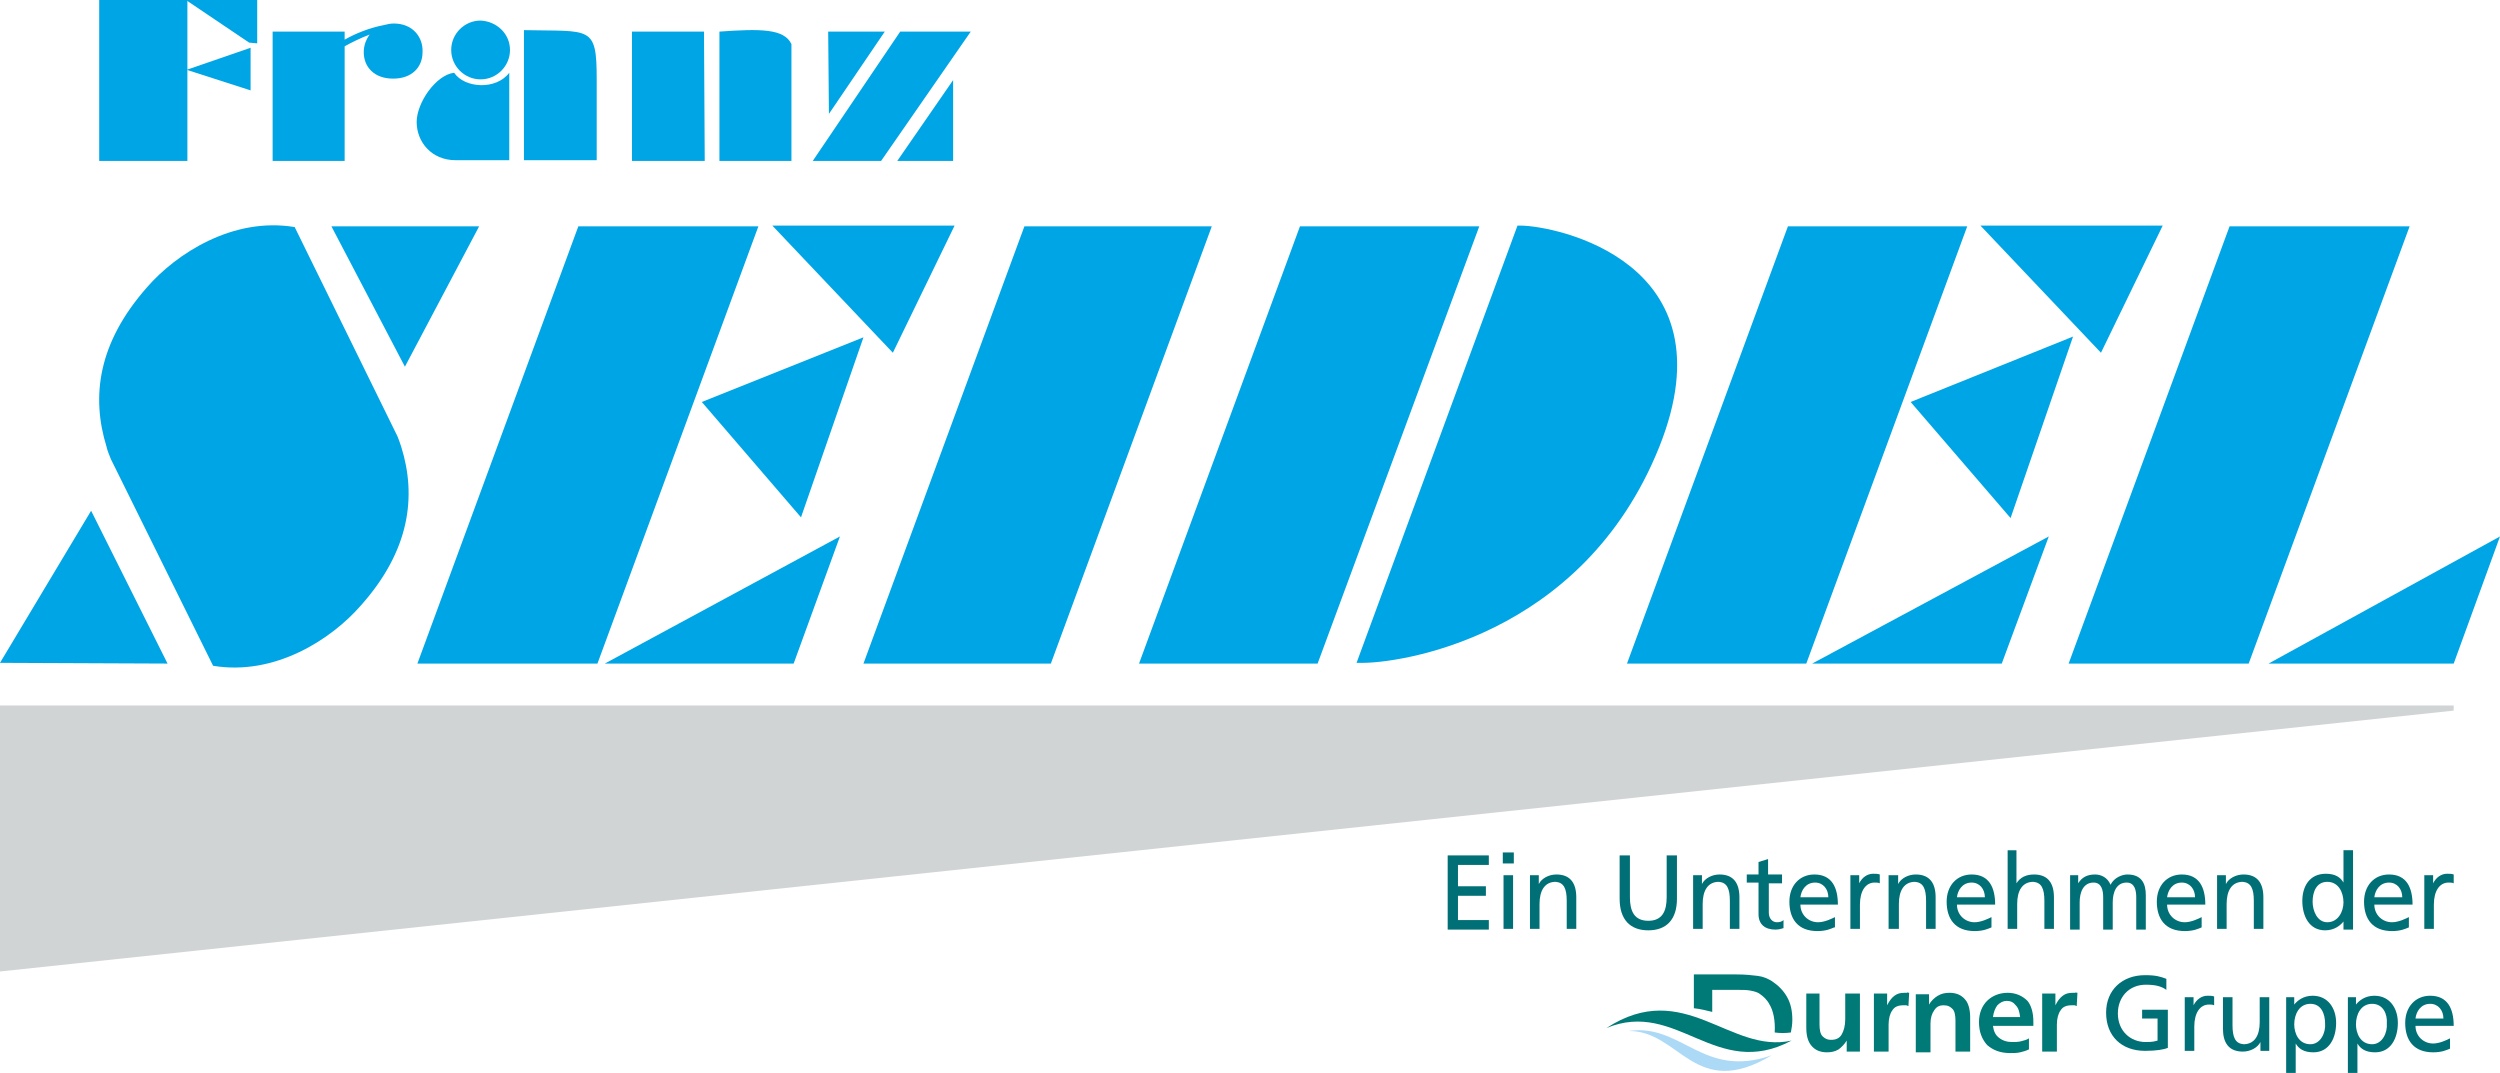 <?xml version="1.0" encoding="UTF-8"?>
<svg xmlns="http://www.w3.org/2000/svg" xmlns:xlink="http://www.w3.org/1999/xlink" version="1.1" id="Ebene_1" x="0px" y="0px" viewBox="0 0 340.2 146" style="enable-background:new 0 0 340.2 146;" xml:space="preserve">
<style type="text/css">
	.st0{fill:#007A76;}
	.st1{fill-rule:evenodd;clip-rule:evenodd;fill:#00A5E6;}
	.st2{fill-rule:evenodd;clip-rule:evenodd;fill:#D1D4D5;}
	.st3{fill:#007076;}
	.st4{fill-rule:evenodd;clip-rule:evenodd;fill:#ACD9F6;}
	.st5{fill-rule:evenodd;clip-rule:evenodd;fill:#007A76;}
</style>
<path class="st1" d="M53.6,3.2c-0.5,0-0.9,0.1-1.3,0.2c-2.1,0.4-4,1.2-5.4,2V5.3v-1h-9.8v17.6h9.8V6.3c0.9-0.5,2.1-1.1,3.4-1.6  c-0.5,0.7-0.8,1.5-0.8,2.4c0,2,1.4,3.6,4,3.6c2.6,0,4-1.6,4-3.6C57.6,5.1,56.2,3.2,53.6,3.2z"></path>
<polygon class="st2" points="333.9,96.7 0,132.2 0,96 333.9,96 "></polygon>
<path class="st1" d="M54.6,60.8L54.6,60.8c-0.2-0.6-0.3-0.9-0.5-1.4l-14-28.5C31.7,29.5,24,34.5,20,39.1c-6.7,7.6-7.6,14.9-5.5,21.7  h0c0.1,0.5,0.4,1.2,0.6,1.7L29,90.6c8.4,1.4,16.1-3.6,20.1-8.2C55.8,74.9,56.7,67.5,54.6,60.8"></path>
<polygon class="st1" points="0,90.2 22.8,90.3 12.4,69.5 "></polygon>
<polygon class="st1" points="65.2,30.8 45.1,30.8 55.1,49.9 "></polygon>
<path class="st1" d="M103.2,30.8L81.3,90.3H56.8l21.9-59.5H103.2z M114.3,73L114.3,73l-32,17.3H108L114.3,73z M95.5,54.7l13.5,15.7  l8.5-24.5L95.5,54.7z M121.5,48L121.5,48l-16.4-17.3h24.8L121.5,48z"></path>
<path class="st1" d="M267.7,30.8l-21.9,59.5h-24.4l21.9-59.5H267.7z M278.8,73L278.8,73l-32.2,17.3h25.8L278.8,73z M260,54.7  l13.6,15.8l8.5-24.7L260,54.7z M285.9,48L285.9,48l-16.4-17.3h24.8L285.9,48z"></path>
<polygon class="st1" points="117.5,90.3 139.4,30.8 164.9,30.8 143,90.3 "></polygon>
<path class="st1" d="M179.3,90.3h-24.7h0.4l21.9-59.5h24.4L179.3,90.3z M225.8,60.8L225.8,60.8c10.1-25.3-14.3-30.1-18.9-30.1h-0.4  l-21.9,59.5h0.6C190,90.3,215.3,87,225.8,60.8"></path>
<path class="st1" d="M327.9,30.8L306,90.3h-24.5l21.9-59.5h24.7H327.9z M340.2,73L340.2,73l-31.5,17.3h25.2L340.2,73z"></path>
<path class="st1" d="M71.3,4.1c0,0,0,17.4,0,17.7h9.9v-11C81.2,3.4,80.4,4.3,71.3,4.1"></path>
<polygon class="st1" points="95.8,4.3 86,4.3 86,21.9 95.9,21.9 "></polygon>
<path class="st1" d="M97.9,4.3l0,17.6h9.8V6C106.7,3.9,103.5,3.9,97.9,4.3"></path>
<g>
	<polygon class="st1" points="120.4,4.3 112.8,15.5 112.7,4.3  "></polygon>
	<polygon class="st1" points="122.1,21.9 129.7,10.9 129.7,21.9  "></polygon>
	<polygon class="st1" points="122.5,4.3 132.1,4.3 119.9,21.9 110.6,21.9  "></polygon>
</g>
<g>
	<rect x="13.5" class="st1" width="12" height="21.9"></rect>
	<polygon class="st1" points="25.4,9.5 34.1,6.5 34.1,12.3  "></polygon>
	<polygon class="st1" points="33.9,5.8 25.3,0 35,0 35,5.9  "></polygon>
</g>
<path class="st1" d="M69.3,9.9c-1.8,2.4-6.1,2.1-7.5,0c-2.5,0.3-5.1,4.1-5.1,6.7c0,2.7,2,5.2,5.3,5.2c3.6,0,6.1,0,7.3,0  C69.3,21.9,69.3,10.8,69.3,9.9"></path>
<path class="st1" d="M69.4,6.8c0,2.2-1.8,4-4,4c-2.2,0-4-1.8-4-4c0-2.2,1.8-4,4-4C67.6,2.9,69.4,4.6,69.4,6.8"></path>
<g>
	<path class="st3" d="M197,116.4h5.6v1.3h-4.2v2.9h3.8v1.3h-3.8v3.3h4.2v1.3H197V116.4z"></path>
	<path class="st3" d="M206,117.5h-1.5V116h1.5V117.5z M204.6,119.1h1.3v7.3h-1.3V119.1z"></path>
	<path class="st3" d="M208.1,119.1h1.3v1.2h0c0.4-0.8,1.4-1.3,2.4-1.3c1.9,0,2.7,1.2,2.7,3.1v4.3h-1.3v-3.8c0-1.7-0.4-2.5-1.5-2.6   c-1.5,0-2.2,1.2-2.2,3v3.4h-1.3V119.1z"></path>
	<path class="st3" d="M228.2,122.3c0,2.8-1.4,4.3-3.9,4.3c-2.5,0-3.9-1.5-3.9-4.3v-5.9h1.4v5.7c0,1.9,0.6,3.2,2.5,3.2   c1.9,0,2.5-1.3,2.5-3.2v-5.7h1.4V122.3z"></path>
	<path class="st3" d="M230.3,119.1h1.3v1.2h0c0.4-0.8,1.4-1.3,2.4-1.3c1.9,0,2.7,1.2,2.7,3.1v4.3h-1.3v-3.8c0-1.7-0.4-2.5-1.5-2.6   c-1.5,0-2.2,1.2-2.2,3v3.4h-1.3V119.1z"></path>
	<path class="st3" d="M242.6,120.2h-1.9v4c0,0.8,0.5,1.3,1.1,1.3c0.4,0,0.7-0.1,0.9-0.3v1.1c-0.3,0.1-0.7,0.2-1.1,0.2   c-1.4,0-2.3-0.7-2.3-2.1v-4.3h-1.6v-1.1h1.6v-1.7l1.3-0.4v2.1h1.9V120.2z"></path>
	<path class="st3" d="M249.6,126.2c-0.5,0.2-1.1,0.5-2.3,0.5c-2.6,0-3.8-1.6-3.8-4c0-2.2,1.4-3.7,3.4-3.7c2.4,0,3.2,1.8,3.2,4.1H245   c0,1.4,1.1,2.4,2.4,2.4c0.9,0,1.9-0.5,2.3-0.7V126.2z M248.8,122.1c0-1.1-0.7-2-1.8-2c-1.3,0-1.9,1.1-2,2H248.8z"></path>
	<path class="st3" d="M251.7,119.1h1.3v1.1h0c0.4-0.8,1.1-1.3,1.9-1.3c0.4,0,0.6,0,0.9,0.1v1.2c-0.2-0.1-0.5-0.1-0.7-0.1   c-1.2,0-2,1.1-2,3v3.3h-1.3V119.1z"></path>
	<path class="st3" d="M257,119.1h1.3v1.2h0c0.4-0.8,1.4-1.3,2.4-1.3c1.9,0,2.7,1.2,2.7,3.1v4.3h-1.3v-3.8c0-1.7-0.4-2.5-1.5-2.6   c-1.5,0-2.2,1.2-2.2,3v3.4H257V119.1z"></path>
	<path class="st3" d="M271,126.2c-0.5,0.2-1.1,0.5-2.3,0.5c-2.6,0-3.8-1.6-3.8-4c0-2.2,1.4-3.7,3.4-3.7c2.4,0,3.2,1.8,3.2,4.1h-5.2   c0,1.4,1.1,2.4,2.4,2.4c0.9,0,1.9-0.5,2.3-0.7V126.2z M270.1,122.1c0-1.1-0.7-2-1.8-2c-1.3,0-1.9,1.1-2,2H270.1z"></path>
	<path class="st3" d="M273.1,115.7h1.3v4.5h0c0.5-0.8,1.3-1.2,2.4-1.2c1.9,0,2.7,1.2,2.7,3.1v4.3h-1.3v-3.8c0-1.7-0.4-2.5-1.5-2.6   c-1.5,0-2.2,1.2-2.2,3v3.4h-1.3V115.7z"></path>
	<path class="st3" d="M281.5,119.1h1.3v1.1h0c0.5-0.8,1.2-1.2,2.3-1.2c0.8,0,1.7,0.4,2.1,1.4c0.5-1,1.6-1.4,2.3-1.4   c1.9,0,2.5,1.2,2.5,2.8v4.7h-1.3v-4.4c0-0.9-0.2-2-1.3-2c-1.4,0-1.9,1.3-1.9,2.7v3.7h-1.3v-4.4c0-0.9-0.2-2-1.3-2   c-1.4,0-1.9,1.3-1.9,2.7v3.7h-1.3V119.1z"></path>
	<path class="st3" d="M299.6,126.2c-0.5,0.2-1.1,0.5-2.3,0.5c-2.6,0-3.8-1.6-3.8-4c0-2.2,1.4-3.7,3.4-3.7c2.4,0,3.2,1.8,3.2,4.1   h-5.2c0,1.4,1.1,2.4,2.4,2.4c0.9,0,1.9-0.5,2.3-0.7V126.2z M298.7,122.1c0-1.1-0.7-2-1.8-2c-1.3,0-1.9,1.1-2,2H298.7z"></path>
	<path class="st3" d="M301.6,119.1h1.3v1.2h0c0.4-0.8,1.4-1.3,2.4-1.3c1.9,0,2.7,1.2,2.7,3.1v4.3h-1.3v-3.8c0-1.7-0.4-2.5-1.5-2.6   c-1.5,0-2.2,1.2-2.2,3v3.4h-1.3V119.1z"></path>
	<path class="st3" d="M318.9,125.4L318.9,125.4c-0.4,0.5-1.2,1.2-2.5,1.2c-2.2,0-3.1-2-3.1-4c0-2,1-3.7,3.2-3.7c1.3,0,2,0.5,2.4,1.2   h0v-4.4h1.3v10.8h-1.3V125.4z M316.7,125.5c1.5,0,2.2-1.5,2.2-2.7c0-1.4-0.7-2.8-2.2-2.8s-2,1.4-2,2.7   C314.7,123.9,315.3,125.5,316.7,125.5z"></path>
	<path class="st3" d="M327.8,126.2c-0.5,0.2-1.1,0.5-2.3,0.5c-2.6,0-3.8-1.6-3.8-4c0-2.2,1.4-3.7,3.4-3.7c2.4,0,3.2,1.8,3.2,4.1   h-5.2c0,1.4,1.1,2.4,2.4,2.4c0.9,0,1.9-0.5,2.3-0.7V126.2z M326.9,122.1c0-1.1-0.7-2-1.8-2c-1.3,0-1.9,1.1-2,2H326.9z"></path>
	<path class="st3" d="M329.8,119.1h1.3v1.1h0c0.4-0.8,1.1-1.3,1.9-1.3c0.4,0,0.6,0,0.9,0.1v1.2c-0.2-0.1-0.5-0.1-0.7-0.1   c-1.2,0-2,1.1-2,3v3.3h-1.3V119.1z"></path>
</g>
<g>
	<path class="st4" d="M221.6,140.3c7-0.1,9,9.6,19.5,3.3C231.7,146.9,228.9,139.2,221.6,140.3"></path>
	<g>
		<path class="st5" d="M243.8,141.6c-8.4,1.9-14.6-8.6-25.2-1.7C228.2,135.9,233.5,147.1,243.8,141.6L243.8,141.6z"></path>
		<path class="st5" d="M245.6,135.2h2v4.2c0,0.7,0.1,1.3,0.4,1.6c0.3,0.3,0.6,0.5,1.2,0.5c0.6,0,1.1-0.2,1.4-0.7    c0.3-0.5,0.5-1.2,0.5-2.1v-3.5h2v7.9h-1.8v-1.5c-0.3,0.5-0.7,0.9-1.1,1.2c-0.5,0.3-1,0.4-1.6,0.4c-0.9,0-1.6-0.3-2.1-0.9    c-0.5-0.6-0.7-1.4-0.7-2.5V135.2z M259.8,135.1l-0.1,1.8c-0.1,0-0.2-0.1-0.3-0.1c-0.1,0-0.2,0-0.4,0c-0.7,0-1.2,0.2-1.5,0.7    c-0.3,0.4-0.5,1.1-0.5,1.9v3.7h-2v-7.9h1.8v1.6c0.3-0.6,0.6-1,1-1.3c0.4-0.3,0.8-0.4,1.4-0.4c0.1,0,0.2,0,0.3,0    C259.5,135,259.6,135.1,259.8,135.1 M268.1,138.4v4.7h-2v-4.2c0-0.7-0.1-1.3-0.4-1.6c-0.3-0.3-0.6-0.5-1.2-0.5    c-0.6,0-1,0.2-1.3,0.7c-0.3,0.4-0.5,1-0.5,1.8v3.9h-2v-7.9h1.8v1.4c0.3-0.5,0.7-0.9,1.2-1.2c0.5-0.3,1-0.4,1.6-0.4    c0.9,0,1.6,0.3,2.1,0.9C267.8,136.4,268.1,137.3,268.1,138.4 M276.7,139v0.6h-5.5c0.1,0.7,0.3,1.2,0.8,1.6    c0.5,0.4,1.1,0.6,1.8,0.6c0.4,0,0.8,0,1.2-0.1c0.4-0.1,0.8-0.2,1.1-0.4v1.5c-0.4,0.2-0.8,0.3-1.2,0.4c-0.4,0.1-0.9,0.1-1.4,0.1    c-1.3,0-2.3-0.4-3.1-1.1c-0.7-0.8-1.1-1.8-1.1-3.1c0-1.2,0.4-2.2,1.1-2.9c0.7-0.7,1.7-1.1,2.8-1.1c1.1,0,2,0.4,2.7,1.1    C276.4,136.8,276.7,137.8,276.7,139 M274.9,138.4c-0.1-0.7-0.2-1.2-0.6-1.6c-0.3-0.4-0.7-0.6-1.2-0.6c-0.5,0-0.9,0.2-1.3,0.6    c-0.3,0.4-0.5,0.9-0.6,1.6H274.9z M282.7,135.1l-0.1,1.8c-0.1,0-0.2-0.1-0.3-0.1c-0.1,0-0.2,0-0.4,0c-0.7,0-1.2,0.2-1.5,0.7    c-0.3,0.4-0.5,1.1-0.5,1.9v3.7h-2v-7.9h1.8v1.6c0.3-0.6,0.6-1,1-1.3c0.4-0.3,0.8-0.4,1.4-0.4c0.1,0,0.2,0,0.3,0    C282.4,135,282.5,135.1,282.7,135.1"></path>
		<path class="st5" d="M230.7,132.6h5.6c1.2,0,2.1,0.1,2.9,0.2c0.8,0.1,1.4,0.4,1.9,0.7c0.9,0.6,1.6,1.3,2.1,2.2    c0.5,0.9,0.7,1.9,0.7,3.1c0,0.6-0.1,1.2-0.2,1.7c-0.7,0.1-1.5,0.1-2.2,0c0.1-1.6-0.2-3-0.7-3.8c-0.3-0.6-0.8-1.1-1.4-1.5    c-0.3-0.2-0.7-0.3-1.2-0.4c-0.5-0.1-1.1-0.1-1.9-0.1h-3.3v3c-0.8-0.2-1.6-0.4-2.5-0.5V132.6z"></path>
	</g>
</g>
<g>
	<path class="st3" d="M294.8,134.7c-0.7-0.5-1.5-0.7-2.8-0.7c-2.3,0-3.8,1.7-3.8,3.9c0,2.4,1.7,3.9,3.8,3.9c1,0,1.2-0.1,1.6-0.2v-3   h-2.1v-1.2h3.5v5.2c-0.5,0.2-1.5,0.4-3.1,0.4c-3.2,0-5.3-2-5.3-5.2c0-3.1,2.2-5.1,5.3-5.1c1.5,0,2.1,0.2,2.9,0.5L294.8,134.7z"></path>
	<path class="st3" d="M297.2,135.7h1.3v1.1h0c0.4-0.8,1.1-1.3,1.9-1.3c0.4,0,0.6,0,0.9,0.1v1.2c-0.2-0.1-0.5-0.1-0.7-0.1   c-1.2,0-2,1.1-2,3v3.3h-1.3V135.7z"></path>
	<path class="st3" d="M308.9,143h-1.3v-1.2h0c-0.4,0.8-1.4,1.3-2.4,1.3c-1.9,0-2.7-1.2-2.7-3.1v-4.3h1.3v3.8c0,1.7,0.4,2.5,1.5,2.6   c1.5,0,2.2-1.2,2.2-3v-3.4h1.3V143z"></path>
	<path class="st3" d="M310.9,135.7h1.3v1h0c0.4-0.5,1.2-1.2,2.5-1.2c2.1,0,3.2,1.7,3.2,3.7c0,2-0.9,4-3.1,4c-1.3,0-2-0.5-2.4-1.2h0   v4h-1.3V135.7z M314.4,136.6c-1.5,0-2.2,1.4-2.2,2.8c0,1.2,0.6,2.7,2.2,2.7c1.4,0,2.1-1.6,2-2.8C316.4,138,315.9,136.6,314.4,136.6   z"></path>
	<path class="st3" d="M319.3,135.7h1.3v1h0c0.4-0.5,1.2-1.2,2.5-1.2c2.1,0,3.2,1.7,3.2,3.7c0,2-0.9,4-3.1,4c-1.3,0-2-0.5-2.4-1.2h0   v4h-1.3V135.7z M322.8,136.6c-1.5,0-2.2,1.4-2.2,2.8c0,1.2,0.6,2.7,2.2,2.7c1.4,0,2.1-1.6,2-2.8C324.9,138,324.3,136.6,322.8,136.6   z"></path>
	<path class="st3" d="M333.4,142.7c-0.5,0.2-1.1,0.5-2.3,0.5c-2.6,0-3.8-1.6-3.8-4c0-2.2,1.4-3.7,3.4-3.7c2.4,0,3.2,1.8,3.2,4.1   h-5.2c0,1.4,1.1,2.4,2.4,2.4c0.9,0,1.9-0.5,2.3-0.7V142.7z M332.5,138.6c0-1.1-0.7-2-1.8-2c-1.3,0-1.9,1.1-2,2H332.5z"></path>
</g>
</svg>

